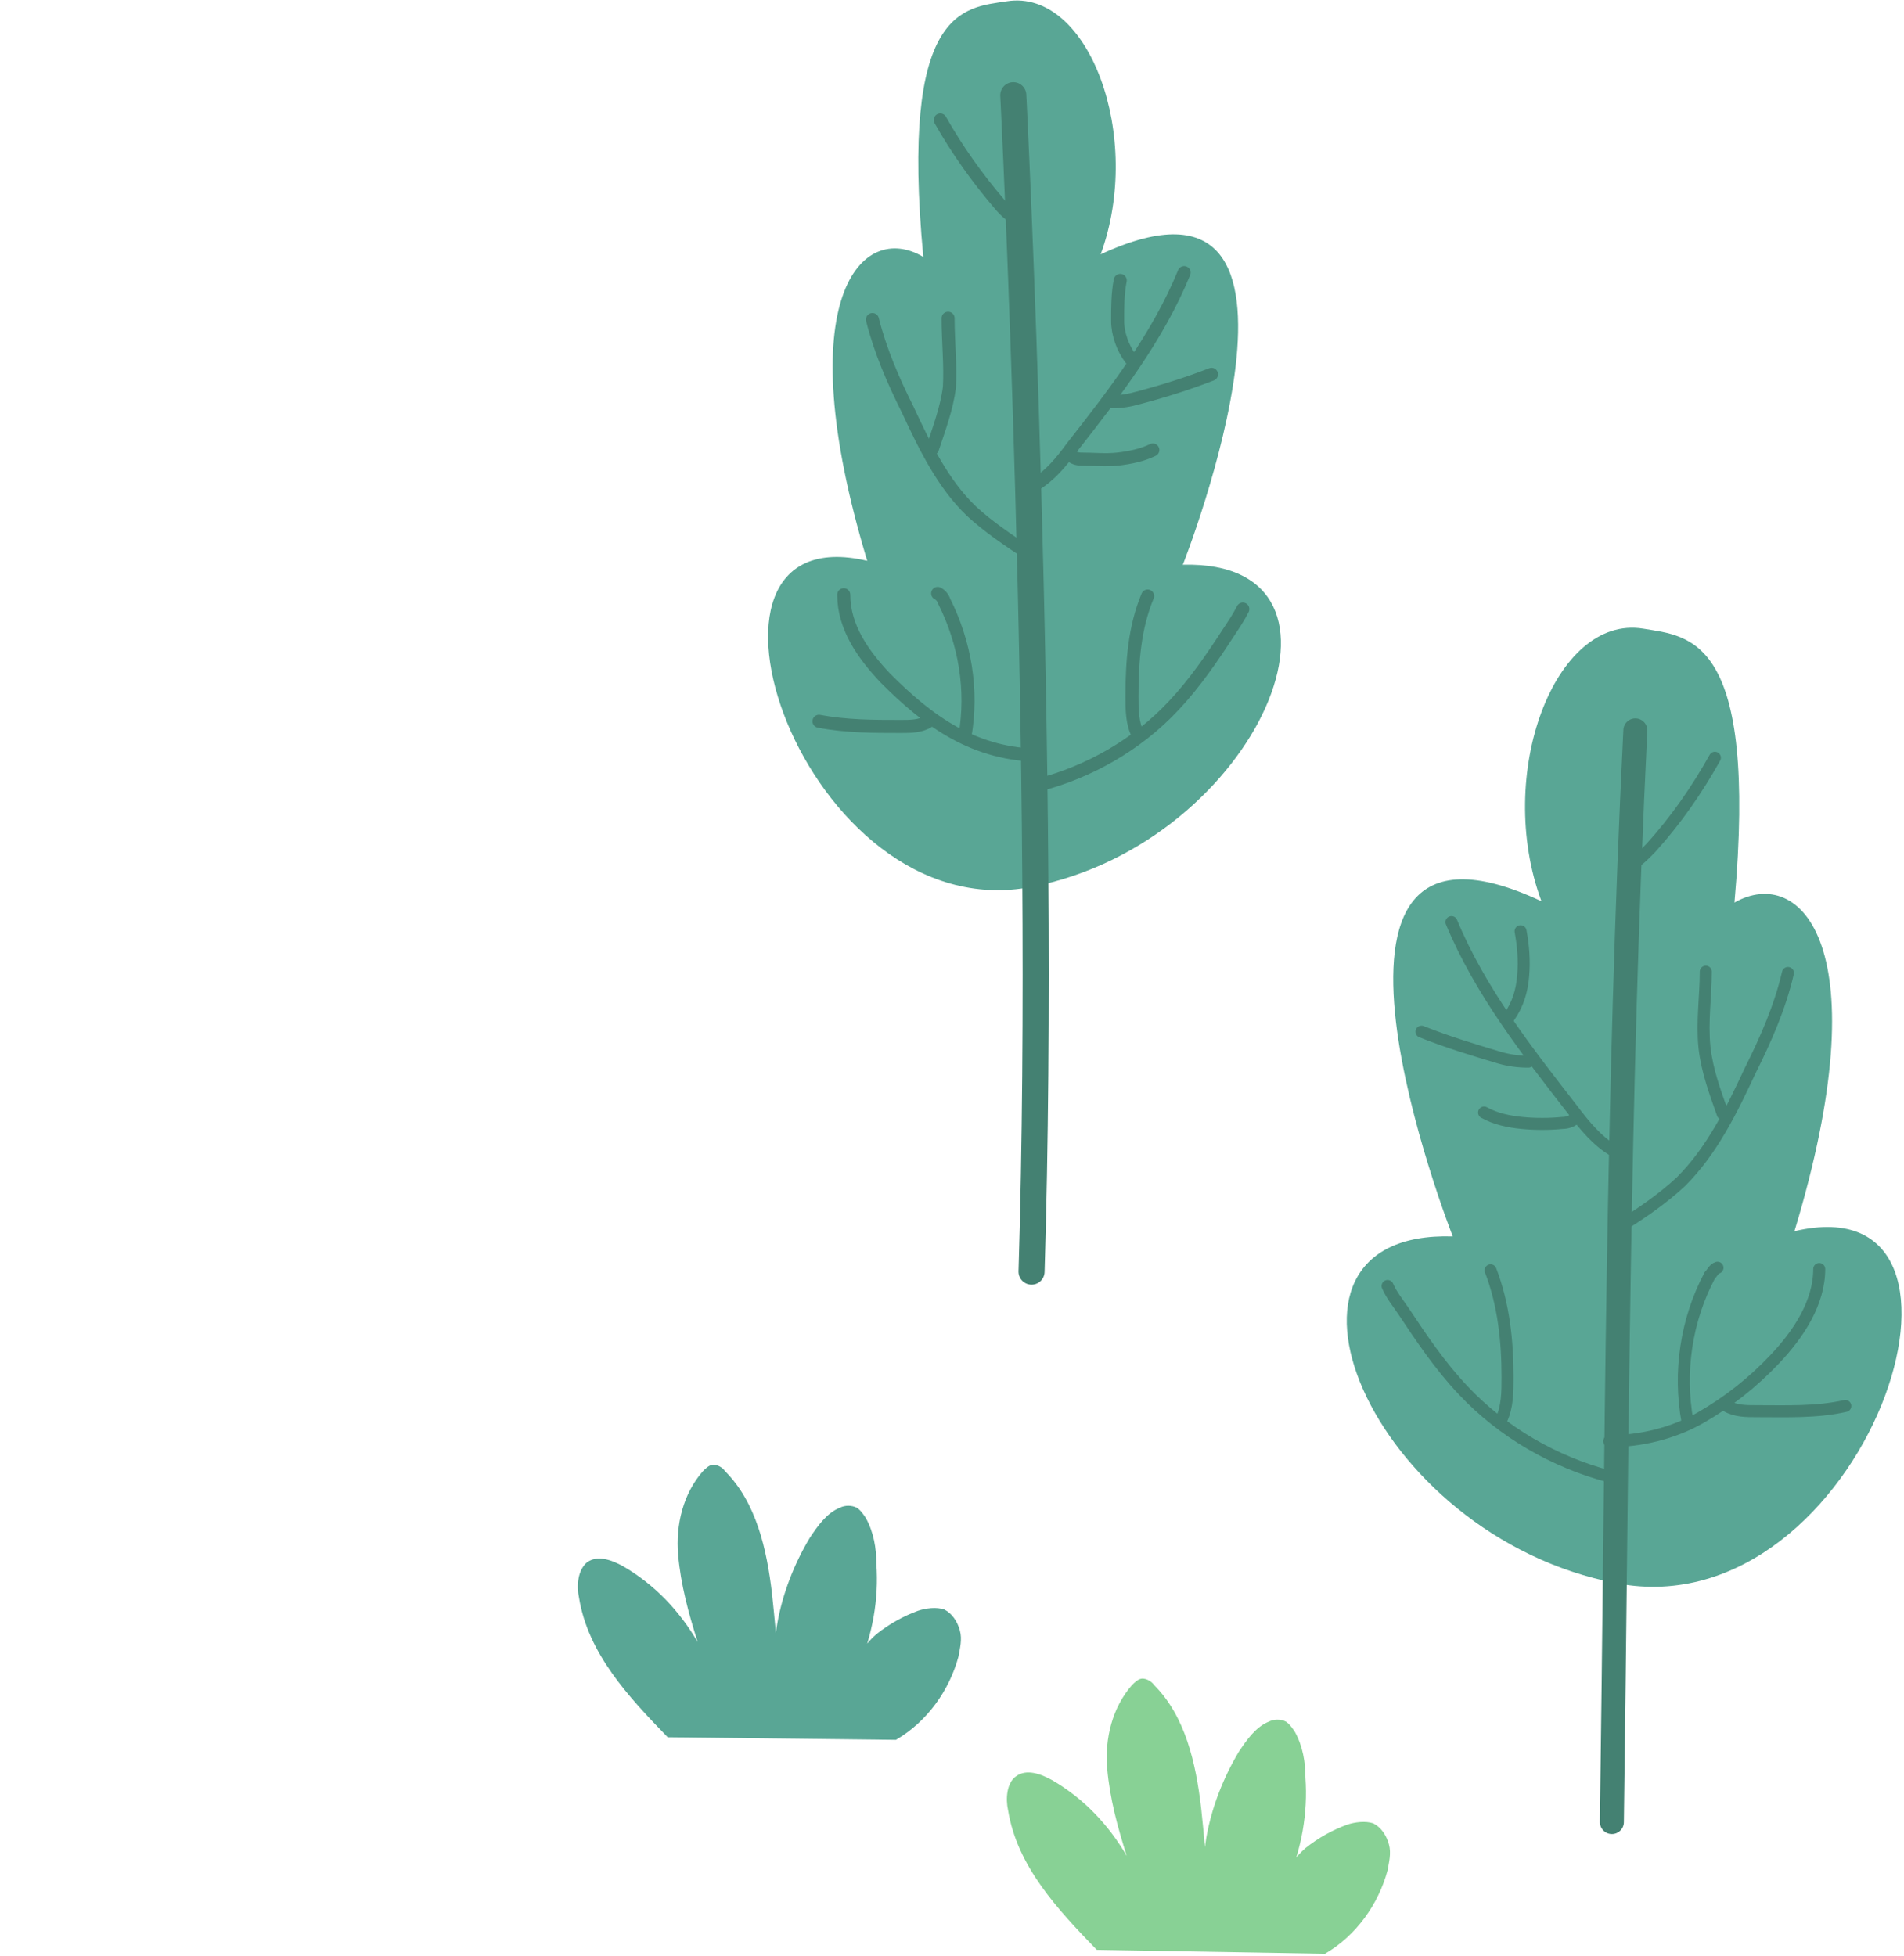 <svg xmlns="http://www.w3.org/2000/svg" viewBox="0 0 146 150" width="146" height="150"><style>.st0{fill:#59a695}.st2,.st4{fill:none;stroke:#448172;stroke-linecap:round;stroke-miterlimit:10}.st4{stroke-width:.92}</style><g id="Design"><path class="st0" d="M77.2.1c6.3-1 10.5 10.4 7.2 19.4 19.2-8.9 6.3 23.8 6.3 23.8 14.9-.4 5.9 21.3-11.6 24.7-17.5 3.4-28.3-28.7-12.6-25-6.1-20.2-.4-26.1 4.3-23.3C69 .6 73.9.6 77.2.1z"/><path d="M77.7 7.3s2.6 51.3 1.4 90.2" style="fill:none;stroke:#448172;stroke-width:2;stroke-linecap:round;stroke-miterlimit:10"/><path class="st2" d="M90.8 20.9c-2 4.9-5.3 9.2-8.6 13.4-.8 1.1-1.7 2.2-2.9 2.9M92.9 28.7c-1.8.7-3.7 1.3-5.6 1.8-.7.2-1.3.3-2 .3M72.1 9.2c1.3 2.3 2.8 4.4 4.5 6.4.5.6 1.1 1.2 1.9 1.3M66.9 24.5c.6 2.4 1.6 4.7 2.7 6.9 1.3 2.8 2.7 5.7 4.9 7.8 1.3 1.2 2.8 2.2 4.3 3.2"/><path class="st2" d="M72.7 24.4c0 1.8.2 3.6.1 5.3-.2 1.6-.8 3.2-1.3 4.7M85.9 21.5c-.2 1-.2 2.1-.2 3.1s.4 2.1 1 2.9M95.3 46.7c-.3.6-.7 1.2-1.1 1.8-1.3 2-2.6 3.9-4.2 5.6-2.8 3-6.5 5.1-10.4 6.1"/><path class="st2" d="M88 45.7c-1 2.4-1.2 5-1.2 7.7 0 1 0 2.1.5 3M64.7 45.6c0 2.5 1.5 4.6 3.2 6.4 1.6 1.6 3.3 3.1 5.3 4.2s4.2 1.7 6.5 1.7M62.8 55.3c2.1.4 4.2.4 6.3.4.7 0 1.5 0 2.1-.4"/><path class="st2" d="M71.9 45.5c.2.1.4.3.5.6 1.6 3.2 2.2 6.8 1.6 10.3M82.1 34.9c.2.2.5.3.8.3.9 0 1.9.1 2.8 0s1.9-.3 2.7-.7"/><path class="st0" d="M126 48.2c-6.8-1.1-11.4 11.2-7.8 20.9-20.7-9.7-6.8 25.7-6.8 25.7-16.1-.5-6.4 23 12.6 26.6s30.5-31 13.6-27c6.6-21.8.5-28.1-4.6-25.2 1.8-20.4-3.4-20.4-7-21z"/><path d="M125.4 56c-1.4 28.3-1.4 55.3-1.8 83.7" style="fill:none;stroke:#448172;stroke-width:1.84;stroke-linecap:round;stroke-miterlimit:10"/><path class="st4" d="M111.3 70.7c2.2 5.3 5.8 9.9 9.3 14.4.9 1.2 1.9 2.4 3.1 3.1M109 79.1c2 .8 4 1.4 6 2 .7.2 1.4.3 2.2.3M131.5 58.1c-1.4 2.5-3 4.8-4.9 6.9-.6.6-1.2 1.3-2 1.4M137.1 74.6c-.6 2.6-1.7 5.1-2.9 7.5-1.4 3-2.9 6.1-5.3 8.5-1.4 1.3-3 2.4-4.6 3.4"/><path class="st4" d="M130.8 74.5c0 1.9-.3 3.8-.1 5.8.2 1.8.8 3.4 1.4 5.1M116.6 71.4c.2 1.1.3 2.2.2 3.4s-.4 2.2-1.1 3.2M106.4 98.6c.3.7.8 1.3 1.2 1.9 1.4 2.1 2.8 4.2 4.6 6.1 3 3.2 7 5.5 11.2 6.6"/><path class="st4" d="M114.3 97.4c1 2.6 1.3 5.4 1.3 8.2 0 1.1 0 2.3-.5 3.3M139.5 97.3c0 2.6-1.6 5-3.4 6.9-1.7 1.8-3.6 3.3-5.7 4.5s-4.6 1.8-7 1.8M141.5 107.8c-2.2.5-4.5.4-6.8.4-.8 0-1.6 0-2.3-.4"/><path class="st4" d="M131.7 97.2c-.3.1-.4.4-.6.6-1.8 3.4-2.4 7.4-1.7 11.2M120.7 85.8c-.2.2-.6.3-.9.3-1 .1-2.1.1-3.1 0s-2-.3-2.9-.8"/><path class="st0" d="M51.2 133.2c-3-3.1-6.1-6.4-6.8-10.7-.2-.9-.1-2.1.6-2.7.8-.6 1.9-.2 2.8.3 2.4 1.4 4.3 3.4 5.7 5.8-.7-2.2-1.3-4.4-1.5-6.7s.4-4.7 1.9-6.4c.2-.2.5-.5.8-.5.3 0 .7.2.9.5 2.4 2.4 3.2 6 3.6 9.4.2 1.9.4 3.9.5 5.8-.4-1.1-.3-2.3-.1-3.5.4-2.3 1.3-4.6 2.5-6.6.6-.9 1.3-1.9 2.3-2.3.4-.2.9-.2 1.3 0 .3.2.5.5.7.8.6 1.1.8 2.3.8 3.5.2 2.7-.3 5.5-1.4 8-.1-1 .6-1.9 1.4-2.6 1-.8 2.1-1.4 3.2-1.8.6-.2 1.4-.3 2-.1.6.3 1 .9 1.2 1.6s0 1.4-.1 2c-.7 2.6-2.4 5-4.8 6.4"/><path d="M84.1 149.5c-3-3.1-6.1-6.4-6.8-10.7-.2-.9-.1-2.1.6-2.6.8-.6 1.9-.2 2.8.3 2.4 1.4 4.3 3.4 5.7 5.8-.7-2.2-1.3-4.4-1.5-6.7s.4-4.7 1.9-6.4c.2-.2.5-.5.8-.5.3 0 .7.2.9.5 2.4 2.4 3.2 6 3.6 9.4.2 1.9.4 3.9.5 5.8-.4-1.1-.3-2.3-.1-3.5.4-2.3 1.3-4.6 2.5-6.6.6-.9 1.3-1.9 2.3-2.3.4-.2.9-.2 1.3 0 .3.2.5.5.7.8.6 1.1.8 2.3.8 3.5.2 2.7-.3 5.5-1.4 8-.1-1 .6-1.9 1.4-2.6 1-.8 2.1-1.4 3.2-1.8.6-.2 1.4-.3 2-.1.6.3 1 .9 1.2 1.6s0 1.4-.1 2c-.7 2.6-2.4 5-4.8 6.4" style="fill:#88d195"/></g></svg>